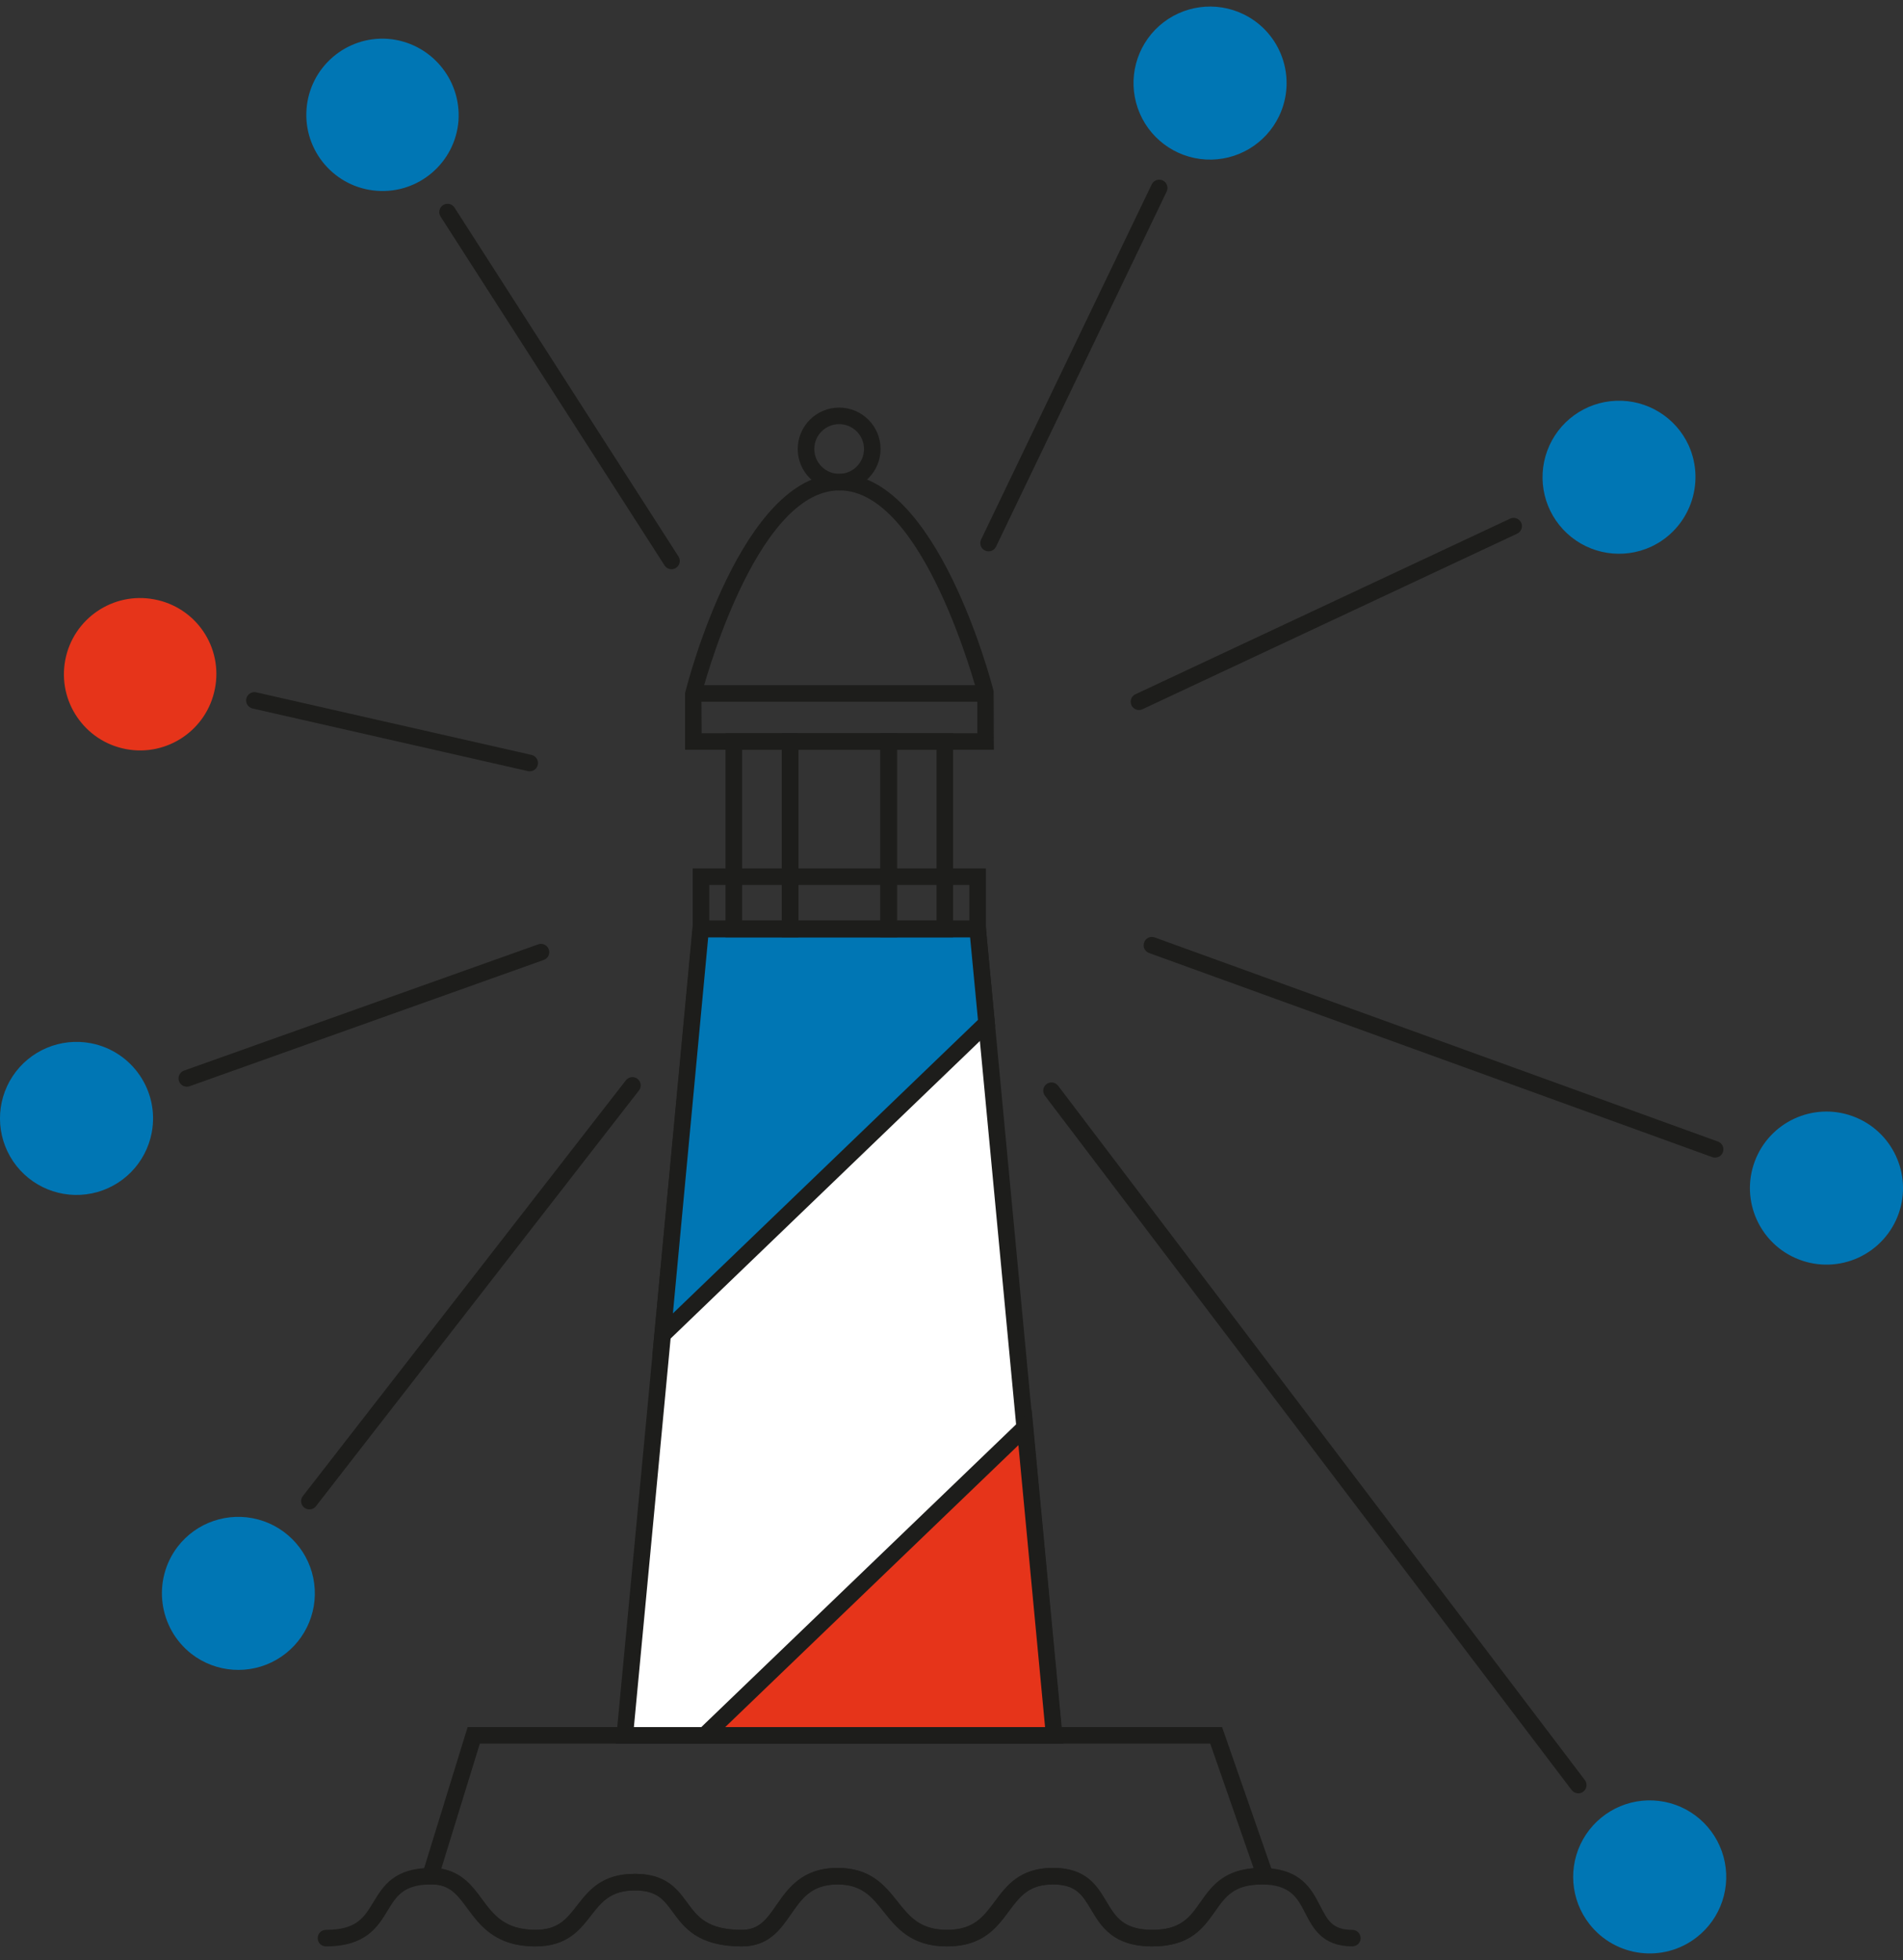 <?xml version="1.0" encoding="utf-8"?>
<!-- Generator: Adobe Illustrator 16.0.4, SVG Export Plug-In . SVG Version: 6.00 Build 0)  -->
<!DOCTYPE svg PUBLIC "-//W3C//DTD SVG 1.1//EN" "http://www.w3.org/Graphics/SVG/1.1/DTD/svg11.dtd">
<svg version="1.1" id="Ebene_1" xmlns="http://www.w3.org/2000/svg" xmlns:xlink="http://www.w3.org/1999/xlink" x="0px" y="0px"
	 width="100px" height="103px" viewBox="0 0 100 103" enable-background="new 0 0 100 103" xml:space="preserve">
<rect x="0" y="0" width="100" height="103" fill="#333333" stroke="none"/>
<g>
	<g>
		<path fill="#1D1D1B" d="M71.062,102.284c-1.576,0-2.068-0.96-2.467-1.732c-0.418-0.815-0.779-1.522-2.32-1.522
			c-1.481,0-1.928,0.634-2.49,1.436c-0.602,0.854-1.28,1.82-3.254,1.82c-2.045,0-2.68-1.062-3.188-1.916
			c-0.464-0.777-0.799-1.34-2.034-1.34c-1.293,0-1.759,0.627-2.347,1.42c-0.64,0.859-1.364,1.836-3.226,1.836
			c-1.851,0-2.623-0.969-3.305-1.824c-0.611-0.768-1.139-1.432-2.439-1.432c-1.39,0-1.896,0.729-2.48,1.576
			c-0.546,0.789-1.164,1.68-2.552,1.68c-2.287,0-3.015-0.992-3.6-1.791c-0.49-0.668-0.843-1.15-2.023-1.15
			c-1.3,0-1.778,0.615-2.331,1.326c-0.589,0.758-1.257,1.615-2.891,1.615c-2.083,0-2.897-1.102-3.551-1.988
			c-0.543-0.734-0.936-1.268-1.898-1.268c-1.464,0-1.835,0.613-2.304,1.387c-0.505,0.833-1.135,1.869-3.232,1.869
			c-0.24,0-0.435-0.193-0.435-0.434c0-0.242,0.195-0.437,0.435-0.437c1.608,0,1.996-0.642,2.488-1.451
			c0.513-0.847,1.094-1.805,3.048-1.805c1.402,0,2.038,0.86,2.599,1.621c0.621,0.84,1.207,1.635,2.851,1.635
			c1.208,0,1.647-0.565,2.204-1.28c0.606-0.779,1.292-1.662,3.019-1.662c1.621,0,2.208,0.801,2.725,1.506
			c0.542,0.739,1.052,1.438,2.898,1.438c0.932,0,1.331-0.576,1.836-1.307c0.602-0.868,1.351-1.949,3.196-1.949
			c1.72,0,2.464,0.934,3.12,1.758c0.64,0.805,1.192,1.498,2.624,1.498c1.423,0,1.934-0.689,2.528-1.486
			c0.615-0.83,1.314-1.77,3.045-1.77c1.729,0,2.289,0.936,2.781,1.762c0.479,0.801,0.893,1.494,2.441,1.494
			c1.521,0,1.994-0.674,2.541-1.453c0.595-0.845,1.269-1.803,3.203-1.803c2.072,0,2.64,1.105,3.097,1.995
			c0.39,0.759,0.646,1.261,1.69,1.261c0.238,0,0.436,0.193,0.436,0.436C71.498,102.091,71.302,102.284,71.062,102.284z"/>
	</g>
	<g display="none">
		<g display="inline">
			<defs>
				<path id="SVGID_1_" d="M22.717,98.595c2.559,0,1.984,3.257,5.449,3.257c2.873,0,2.229-2.943,5.222-2.943
					c2.995,0,1.741,2.943,5.623,2.943c2.455,0,1.969-3.257,5.032-3.257c3.064,0,2.507,3.257,5.745,3.257
					c3.237,0,2.508-3.257,5.571-3.257c3.064,0,1.74,3.257,5.224,3.257c3.479,0,2.315-3.257,5.744-3.257h0.157l-2.576-7.399H24.894
					l-2.281,7.399H22.717z"/>
			</defs>
			<clipPath id="SVGID_2_">
				<use xlink:href="#SVGID_1_"  overflow="visible"/>
			</clipPath>
			<g clip-path="url(#SVGID_2_)">
				<rect x="13.908" y="82.491" fill="#FFFFFF" width="61.281" height="28.063"/>
			</g>
		</g>
	</g>
	<g>
		<path fill="#1D1D1B" d="M60.583,102.284c-2.044,0-2.679-1.062-3.188-1.916c-0.463-0.777-0.797-1.339-2.035-1.339
			c-1.291,0-1.756,0.626-2.346,1.419c-0.64,0.86-1.363,1.836-3.225,1.836c-1.852,0-2.624-0.97-3.306-1.824
			c-0.61-0.769-1.138-1.431-2.439-1.431c-1.389,0-1.895,0.729-2.48,1.574c-0.546,0.789-1.164,1.681-2.552,1.681
			c-2.287,0-3.015-0.992-3.6-1.791c-0.489-0.668-0.843-1.15-2.023-1.15c-1.299,0-1.777,0.615-2.331,1.325
			c-0.589,0.759-1.257,1.616-2.892,1.616c-2.083,0-2.896-1.103-3.55-1.988c-0.543-0.733-0.935-1.267-1.898-1.267h-0.589l0.068-0.563
			l2.376-7.705h39.646l2.881,8.269h-0.771c-1.48,0-1.928,0.634-2.49,1.436C63.236,101.316,62.557,102.284,60.583,102.284z
			 M55.359,98.159c1.729,0,2.289,0.936,2.783,1.762c0.478,0.802,0.891,1.494,2.439,1.494c1.521,0,1.994-0.674,2.542-1.453
			c0.546-0.774,1.158-1.647,2.753-1.785l-2.279-6.547H25.214l-2.026,6.576c1.105,0.188,1.645,0.919,2.128,1.573
			c0.621,0.841,1.207,1.636,2.85,1.636c1.209,0,1.648-0.565,2.205-1.28c0.605-0.779,1.292-1.662,3.017-1.662
			c1.622,0,2.208,0.801,2.725,1.506c0.541,0.739,1.052,1.438,2.898,1.438c0.932,0,1.331-0.576,1.837-1.307
			c0.602-0.868,1.351-1.949,3.195-1.949c1.721,0,2.465,0.934,3.121,1.758c0.64,0.805,1.191,1.498,2.624,1.498
			c1.423,0,1.935-0.689,2.526-1.486C52.934,99.1,53.63,98.159,55.359,98.159z"/>
	</g>
	<g>
		<g>
			<defs>
				<path id="SVGID_3_" d="M7.972,59.525c-0.306,1.602-1.543,2.857-3.138,3.188c-1.594,0.329-3.229-0.335-4.143-1.682
					c-0.913-1.349-0.923-3.113-0.028-4.472c0.897-1.359,2.523-2.043,4.122-1.734C6.961,55.249,8.386,57.352,7.972,59.525z"/>
			</defs>
			<clipPath id="SVGID_4_">
				<use xlink:href="#SVGID_3_"  overflow="visible"/>
			</clipPath>
			<g clip-path="url(#SVGID_4_)">
				<rect x="-8.705" y="46.048" fill="#0076B4" width="25.453" height="25.453"/>
			</g>
		</g>
	</g>
	<g>
		<g>
			<defs>
				<path id="SVGID_5_" d="M11.296,36.181c-0.414,2.173-2.509,3.598-4.682,3.184c-2.171-0.413-3.598-2.509-3.184-4.682
					c0.413-2.171,2.508-3.598,4.68-3.184c1.047,0.194,1.972,0.797,2.57,1.676C11.279,34.055,11.501,35.137,11.296,36.181z"/>
			</defs>
			<clipPath id="SVGID_6_">
				<use xlink:href="#SVGID_5_"  overflow="visible"/>
			</clipPath>
			<g clip-path="url(#SVGID_6_)">
				<rect x="-5.346" y="22.722" fill="#E6341A" width="25.421" height="25.419"/>
			</g>
		</g>
	</g>
	<g>
		<g>
			<defs>
				<polygon id="SVGID_7_" points="55.378,91.195 32.832,91.195 36.835,48.819 51.372,48.819 				"/>
			</defs>
			<clipPath id="SVGID_8_">
				<use xlink:href="#SVGID_7_"  overflow="visible"/>
			</clipPath>
			<g clip-path="url(#SVGID_8_)">
				<rect x="24.127" y="40.115" fill="#FFFFFF" width="39.954" height="59.785"/>
			</g>
		</g>
	</g>
	<g>
		<path fill="#1D1D1B" d="M55.855,91.63H32.354l4.086-43.246h15.33L55.855,91.63z M33.31,90.761h21.588l-3.922-41.506H37.232
			L33.31,90.761z"/>
	</g>
	<g>
		<g>
			<defs>
				<polygon id="SVGID_9_" points="53.863,75.004 37.028,91.195 55.395,91.195 				"/>
			</defs>
			<clipPath id="SVGID_10_">
				<use xlink:href="#SVGID_9_"  overflow="visible"/>
			</clipPath>
			<g clip-path="url(#SVGID_10_)">
				<rect x="28.323" y="66.3" fill="#E6341A" width="35.776" height="33.601"/>
			</g>
		</g>
	</g>
	<g>
		<path fill="#1D1D1B" d="M55.872,91.63H35.948l18.263-17.563L55.872,91.63z M38.108,90.761h16.809l-1.401-14.817L38.108,90.761z"/>
	</g>
	<g>
		<g>
			<defs>
				<polygon id="SVGID_11_" points="34.817,70.146 51.844,53.766 51.372,48.819 36.819,48.819 				"/>
			</defs>
			<clipPath id="SVGID_12_">
				<use xlink:href="#SVGID_11_"  overflow="visible"/>
			</clipPath>
			<g clip-path="url(#SVGID_12_)">
				<rect x="26.112" y="40.115" fill="#0076B4" width="34.436" height="38.736"/>
			</g>
		</g>
	</g>
	<g>
		<path fill="#1D1D1B" d="M34.274,71.271l2.149-22.888H51.77l0.527,5.55l-0.152,0.145L34.274,71.271z M37.215,49.254L35.36,69.021
			l16.031-15.424l-0.414-4.343L37.215,49.254L37.215,49.254z"/>
	</g>
	<g>
		<path fill="#1D1D1B" d="M51.809,49.254H36.401v-3.62h15.408V49.254z M37.271,48.384h13.667v-1.879H37.271V48.384z"/>
	</g>
	<g display="none">
		<g display="inline">
			<defs>
				<path id="SVGID_13_" d="M36.436,36.425c0,0,2.82-11.09,7.677-11.09c4.857,0,7.679,11.09,7.679,11.09v2.542H36.436V36.425z"/>
			</defs>
			<clipPath id="SVGID_14_">
				<use xlink:href="#SVGID_13_"  overflow="visible"/>
			</clipPath>
			<g clip-path="url(#SVGID_14_)">
				<rect x="27.731" y="16.631" fill="#FFFFFF" width="32.765" height="31.041"/>
			</g>
		</g>
	</g>
	<g>
		<path fill="#1D1D1B" d="M52.227,39.402H36v-2.977c0.131-0.573,2.976-11.524,8.112-11.524c5.136,0,7.982,10.951,8.101,11.417
			L52.227,39.402z M36.869,38.532h14.488v-2.107c-0.016,0-2.78-10.655-7.245-10.655c-4.467,0-7.228,10.654-7.255,10.762
			L36.869,38.532z"/>
	</g>
	<g>
		<rect x="36.436" y="36.007" fill="#1D1D1B" width="15.356" height="0.87"/>
	</g>
	<g display="none">
		<g display="inline">
			<defs>
				<circle id="SVGID_15_" cx="44.096" cy="23.595" r="1.741"/>
			</defs>
			<clipPath id="SVGID_16_">
				<use xlink:href="#SVGID_15_"  overflow="visible"/>
			</clipPath>
			<g clip-path="url(#SVGID_16_)">
				<rect x="33.65" y="13.149" fill="#FFFFFF" width="20.891" height="20.892"/>
			</g>
		</g>
	</g>
	<g>
		<path fill="#1D1D1B" d="M44.096,25.771c-1.2,0-2.176-0.976-2.176-2.176c0-1.2,0.976-2.176,2.176-2.176
			c1.2,0,2.176,0.976,2.176,2.176C46.272,24.794,45.296,25.771,44.096,25.771z M44.096,22.289c-0.72,0-1.306,0.586-1.306,1.306
			c0,0.72,0.586,1.306,1.306,1.306c0.72,0,1.306-0.586,1.306-1.306C45.402,22.875,44.816,22.289,44.096,22.289z"/>
	</g>
	<g>
		<path fill="#1D1D1B" d="M47.142,49.254h-6.059V38.532h6.059V49.254z M41.954,48.384h4.318v-8.982h-4.318V48.384z"/>
	</g>
	<g>
		<path fill="#1D1D1B" d="M50.084,49.254h-3.83V38.532h3.83V49.254z M47.125,48.384h2.09v-8.982h-2.09V48.384z"/>
	</g>
	<g>
		<path fill="#1D1D1B" d="M41.954,49.254h-3.829V38.532h3.829V49.254z M38.995,48.384h2.089v-8.982h-2.089V48.384z"/>
	</g>
	<g>
		<g>
			<defs>
				<path id="SVGID_17_" d="M83.527,101.117c-1.006-1.28-1.141-3.04-0.34-4.461c0.803-1.417,2.379-2.215,3.996-2.014
					c1.616,0.199,2.953,1.355,3.385,2.928c0.431,1.57-0.129,3.248-1.418,4.244C87.402,103.167,84.893,102.854,83.527,101.117z"/>
			</defs>
			<clipPath id="SVGID_18_">
				<use xlink:href="#SVGID_17_"  overflow="visible"/>
			</clipPath>
			<g clip-path="url(#SVGID_18_)">
				<rect x="73.964" y="85.908" fill="#0076B4" width="25.453" height="25.451"/>
			</g>
		</g>
	</g>
	<g>
		<path fill="#1D1D1B" d="M82.936,94.242c-0.131,0-0.26-0.061-0.347-0.172l-27.68-36.49c-0.146-0.191-0.109-0.465,0.083-0.609
			c0.191-0.146,0.464-0.106,0.609,0.084l27.681,36.489c0.146,0.192,0.106,0.465-0.084,0.61
			C83.121,94.214,83.027,94.242,82.936,94.242z"/>
	</g>
	<g>
		<g>
			<defs>
				<path id="SVGID_19_" d="M94.548,66.193c-2.063-0.782-3.108-3.088-2.34-5.155c0.769-2.071,3.063-3.136,5.14-2.383
					c2.075,0.752,3.158,3.038,2.424,5.12c-0.36,1.021-1.119,1.854-2.104,2.311C96.688,66.54,95.561,66.582,94.548,66.193z"/>
			</defs>
			<clipPath id="SVGID_20_">
				<use xlink:href="#SVGID_19_"  overflow="visible"/>
			</clipPath>
			<g clip-path="url(#SVGID_20_)">
				<rect x="83.25" y="49.708" fill="#0076B4" width="25.456" height="25.455"/>
			</g>
		</g>
	</g>
	<g>
		<path fill="#1D1D1B" d="M90.126,60.833c-0.049,0-0.099-0.008-0.147-0.024L60.382,50.082c-0.226-0.082-0.342-0.332-0.26-0.557
			c0.081-0.226,0.327-0.346,0.558-0.261L90.275,59.99c0.228,0.082,0.344,0.332,0.261,0.558
			C90.473,60.725,90.305,60.833,90.126,60.833z"/>
	</g>
	<g>
		<g>
			<defs>
				<path id="SVGID_21_" d="M86.766,28.73c-1.479,0.682-3.221,0.408-4.416-0.697c-1.195-1.103-1.607-2.82-1.043-4.347
					c0.563-1.527,1.991-2.564,3.618-2.625c1.625-0.063,3.132,0.862,3.81,2.341C89.646,25.417,88.77,27.792,86.766,28.73z"/>
			</defs>
			<clipPath id="SVGID_22_">
				<use xlink:href="#SVGID_21_"  overflow="visible"/>
			</clipPath>
			<g clip-path="url(#SVGID_22_)">
				<rect x="72.352" y="12.354" fill="#0076B4" width="25.448" height="25.453"/>
			</g>
		</g>
	</g>
	<g>
		<path fill="#1D1D1B" d="M59.852,37.313c-0.162,0-0.32-0.093-0.394-0.251c-0.103-0.218-0.01-0.477,0.209-0.579l19.688-9.227
			c0.215-0.101,0.478-0.009,0.58,0.209c0.102,0.217,0.008,0.477-0.209,0.579l-19.691,9.227C59.977,37.3,59.913,37.313,59.852,37.313
			z"/>
	</g>
	<g>
		<g>
			<defs>
				<path id="SVGID_23_" d="M67.216,6.099c-0.702,1.47-2.223,2.372-3.851,2.283c-1.627-0.09-3.04-1.153-3.576-2.693
					c-0.537-1.539-0.091-3.249,1.129-4.332c1.221-1.081,2.971-1.319,4.436-0.604C67.335,1.723,68.166,4.106,67.216,6.099z"/>
			</defs>
			<clipPath id="SVGID_24_">
				<use xlink:href="#SVGID_23_"  overflow="visible"/>
			</clipPath>
			<g clip-path="url(#SVGID_24_)">
				<rect x="50.859" y="-8.361" fill="#0076B4" width="25.453" height="25.453"/>
			</g>
		</g>
	</g>
	<g>
		<path fill="#1D1D1B" d="M51.947,28.974c-0.062,0-0.127-0.014-0.188-0.043c-0.217-0.104-0.309-0.364-0.202-0.581l8.965-18.662
			c0.104-0.217,0.365-0.305,0.58-0.204c0.217,0.104,0.309,0.364,0.205,0.581L52.34,28.727
			C52.266,28.882,52.109,28.974,51.947,28.974z"/>
	</g>
	<g>
		<g>
			<defs>
				<path id="SVGID_25_" d="M9.329,81.288c0.99-1.293,2.662-1.861,4.236-1.438c1.573,0.422,2.736,1.752,2.946,3.365
					c0.21,1.615-0.575,3.197-1.988,4.008c-1.413,0.81-3.175,0.688-4.463-0.31C8.322,85.552,7.995,83.049,9.329,81.288z"/>
			</defs>
			<clipPath id="SVGID_26_">
				<use xlink:href="#SVGID_25_"  overflow="visible"/>
			</clipPath>
			<g clip-path="url(#SVGID_26_)">
				<rect x="-0.196" y="71.007" fill="#0076B4" width="25.446" height="25.453"/>
			</g>
		</g>
	</g>
	<g>
		<path fill="#1D1D1B" d="M16.259,79.322c-0.094,0-0.188-0.03-0.268-0.092c-0.189-0.146-0.224-0.422-0.076-0.61l16.974-21.849
			c0.149-0.19,0.423-0.221,0.611-0.078c0.19,0.148,0.224,0.423,0.077,0.611L16.603,79.152
			C16.516,79.266,16.388,79.322,16.259,79.322z"/>
	</g>
	<g>
		<path fill="#1D1D1B" d="M9.817,57.107c-0.179,0-0.347-0.11-0.41-0.289c-0.081-0.227,0.037-0.476,0.264-0.557l18.611-6.634
			c0.227-0.082,0.475,0.037,0.556,0.263c0.081,0.227-0.037,0.476-0.264,0.556L9.963,57.083C9.915,57.102,9.865,57.107,9.817,57.107z
			"/>
	</g>
	<g>
		<path fill="#1D1D1B" d="M27.836,40.533c-0.033,0-0.065-0.004-0.097-0.011l-14.467-3.29c-0.234-0.054-0.381-0.287-0.328-0.521
			c0.053-0.235,0.288-0.38,0.521-0.328l14.467,3.289c0.234,0.054,0.381,0.287,0.328,0.521
			C28.214,40.396,28.035,40.533,27.836,40.533z"/>
	</g>
	<g>
		<g>
			<defs>
				<path id="SVGID_27_" d="M24.093,6.342c-0.17,2.203-2.094,3.854-4.298,3.684c-2.204-0.168-3.854-2.091-3.687-4.294
					c0.167-2.205,2.089-3.856,4.293-3.689C22.6,2.226,24.243,4.14,24.093,6.342z"/>
			</defs>
			<clipPath id="SVGID_28_">
				<use xlink:href="#SVGID_27_"  overflow="visible"/>
			</clipPath>
			<g clip-path="url(#SVGID_28_)">
				<rect x="7.392" y="-6.674" fill="#0076B4" width="25.415" height="25.417"/>
			</g>
		</g>
	</g>
	<g>
		<path fill="#1D1D1B" d="M35.288,29.914c-0.144,0-0.284-0.071-0.367-0.201L23.152,11.381c-0.129-0.202-0.071-0.471,0.131-0.602
			c0.204-0.129,0.472-0.07,0.601,0.131l11.769,18.333c0.129,0.202,0.071,0.471-0.132,0.601
			C35.449,29.892,35.368,29.914,35.288,29.914z"/>
	</g>
</g>
</svg>
